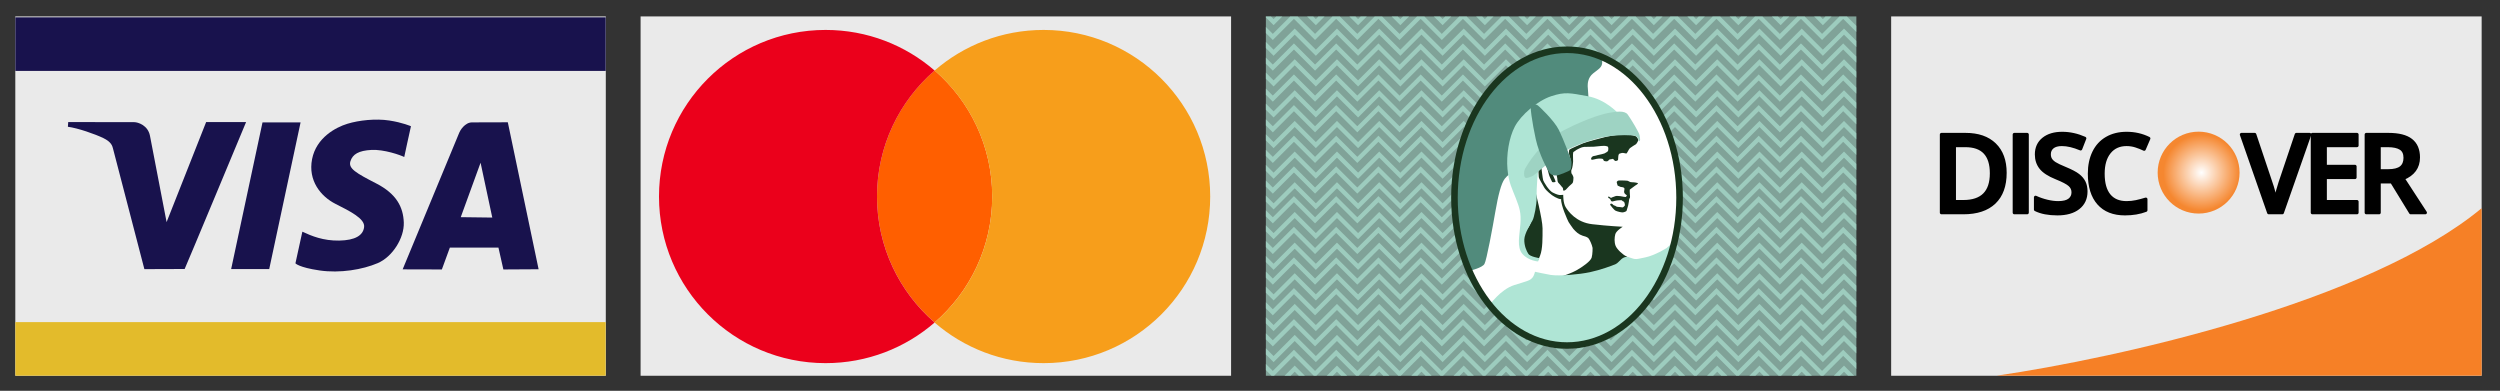 ﻿<?xml version="1.0" encoding="utf-8"?>
<!DOCTYPE svg PUBLIC "-//W3C//DTD SVG 1.1//EN" "http://www.w3.org/Graphics/SVG/1.1/DTD/svg11.dtd">
<svg xmlns="http://www.w3.org/2000/svg" xmlns:xlink="http://www.w3.org/1999/xlink" version="1.1" baseProfile="full" width="1521.33" height="237.833" viewBox="0 0 1521.33 237.83" enable-background="new 0 0 1521.33 237.83" xml:space="preserve">
	<rect x="0" y="0" width="1521.33" height="237.83" fill="#333333" stroke="none"/>
	<rect x="1150.83" y="9.991" fill="#EAEAEA" fill-opacity="1" stroke-width="0.2" stroke-linejoin="round" width="359.333" height="218.667"/>
	<rect x="770.325" y="9.991" fill="#AFE5D5" fill-opacity="0.624" stroke-width="0.2" stroke-linejoin="round" width="359.333" height="218.667"/>
	<path fill="#AFE5D5" fill-opacity="0.624" stroke-width="0.2" stroke-linejoin="round" d="M 774.54,169.508L 770.307,165.274L 770.307,168.989L 772.683,171.365L 774.54,173.222L 776.397,171.365L 787.401,160.362L 798.396,171.357L 800.253,173.214L 802.11,171.357L 813.108,160.359L 824.107,171.357L 825.964,173.214L 827.821,171.357L 838.814,160.364L 849.818,171.368L 851.675,173.225L 853.532,171.368L 864.531,160.369L 875.529,171.368L 877.386,173.225L 879.243,171.368L 890.247,160.365L 901.242,171.36L 903.099,173.217L 904.956,171.36L 915.954,160.361L 926.953,171.36L 928.81,173.217L 930.667,171.36L 941.669,160.358L 952.667,171.356L 954.524,173.213L 956.381,171.356L 967.379,160.358L 978.378,171.357L 980.235,173.214L 982.092,171.357L 993.095,160.353L 1004.09,171.348L 1005.95,173.206L 1007.8,171.348L 1018.8,160.35L 1029.8,171.349L 1031.66,173.206L 1033.52,171.349L 1044.51,160.355L 1055.51,171.359L 1057.37,173.216L 1059.23,171.359L 1070.22,160.361L 1081.22,171.359L 1083.08,173.216L 1084.94,171.359L 1095.94,160.356L 1106.94,171.351L 1108.79,173.208L 1110.65,171.351L 1121.65,160.353L 1129.64,168.344L 1129.64,164.63L 1123.51,158.495L 1121.65,156.638L 1119.79,158.496L 1108.79,169.494L 1095.94,156.638L 1094.08,158.499L 1083.08,169.502L 1072.08,158.503L 1070.22,156.646L 1068.37,158.504L 1057.37,169.502L 1046.37,158.498L 1046.37,158.493L 1044.51,156.636L 1031.66,169.492L 1020.66,158.492L 1018.8,156.636L 1016.95,158.493L 1005.95,169.492L 993.091,156.635L 991.238,158.496L 980.235,169.5L 969.237,158.5L 967.379,156.644L 965.522,158.501L 954.524,169.499L 941.666,156.647L 939.811,158.5L 928.81,169.503L 917.812,158.504L 915.954,156.647L 914.097,158.505L 903.099,169.503L 890.243,156.647L 888.39,158.508L 877.386,169.511L 866.388,158.512L 864.53,156.655L 862.674,158.512L 851.675,169.511L 840.671,158.507L 840.677,158.501L 838.82,156.644L 825.964,169.5L 814.966,158.501L 813.108,156.644L 811.251,158.502L 800.253,169.5L 787.397,156.644L 785.544,158.505L 774.54,169.508 Z M 775.017,179.119L 770.306,174.408L 770.306,178.122L 773.16,180.976L 775.017,182.833L 776.875,180.977L 787.873,169.977L 798.873,180.984L 800.73,182.841L 813.586,169.985L 824.584,180.984L 826.441,182.841L 828.299,180.984L 839.297,169.985L 852.153,182.841L 854.01,180.984L 854.004,180.978L 865.008,169.975L 876.006,180.973L 877.863,182.831L 879.721,180.974L 890.719,169.974L 901.719,180.982L 903.576,182.839L 916.432,169.983L 927.43,180.981L 929.286,182.838L 931.145,180.982L 942.143,169.982L 953.143,180.985L 955,182.842L 967.856,169.986L 978.855,180.985L 980.711,182.842L 982.569,180.985L 993.567,169.986L 1004.57,180.993L 1006.42,182.85L 1019.28,169.994L 1030.28,180.992L 1032.13,182.85L 1033.99,180.993L 1044.99,169.994L 1057.85,182.85L 1059.7,180.993L 1059.7,180.987L 1070.7,169.983L 1081.7,180.982L 1083.56,182.839L 1085.41,180.982L 1096.41,169.983L 1107.41,180.99L 1109.27,182.847L 1122.13,169.991L 1129.64,177.506L 1129.64,173.791L 1123.98,168.134L 1122.13,166.277L 1120.27,168.134L 1109.27,179.13L 1098.27,168.126L 1096.41,166.269L 1094.56,168.126L 1083.56,179.125L 1072.56,168.126L 1070.7,166.269L 1068.84,168.126L 1057.84,179.13L 1046.85,168.137L 1044.99,166.28L 1043.13,168.137L 1032.14,179.135L 1021.14,168.137L 1019.28,166.28L 1017.42,168.137L 1006.43,179.132L 995.424,168.129L 993.567,166.272L 991.71,168.129L 980.712,179.128L 969.713,168.129L 967.856,166.272L 965.999,168.129L 955.001,179.127L 943.999,168.125L 942.143,166.268L 940.286,168.125L 929.287,179.124L 918.289,168.126L 916.432,166.269L 914.575,168.126L 903.579,179.121L 892.576,168.117L 890.719,166.26L 888.862,168.117L 877.863,179.116L 866.865,168.118L 865.008,166.261L 863.151,168.118L 852.147,179.122L 841.154,168.128L 839.297,166.271L 837.44,168.128L 826.441,179.127L 815.443,168.128L 813.586,166.271L 811.729,168.128L 800.733,179.124L 789.73,168.12L 787.873,166.263L 786.016,168.12L 775.017,179.119 Z M 774.54,188.174L 770.306,183.94L 770.306,187.655L 772.683,190.032L 774.54,191.888L 776.397,190.032L 787.401,179.028L 798.396,190.023L 800.253,191.88L 802.11,190.023L 813.108,179.025L 824.107,190.024L 825.964,191.881L 827.821,190.024L 838.814,179.03L 849.818,190.034L 851.675,191.891L 853.532,190.034L 864.53,179.036L 875.529,190.034L 877.386,191.891L 879.243,190.034L 890.246,179.031L 901.242,190.026L 903.099,191.883L 904.956,190.026L 915.954,179.028L 926.953,190.026L 928.81,191.883L 930.667,190.026L 941.668,179.025L 952.666,190.023L 954.523,191.88L 956.38,190.023L 967.379,179.024L 978.377,190.023L 980.234,191.88L 982.091,190.023L 993.095,179.02L 1004.09,190.015L 1005.95,191.872L 1007.8,190.015L 1018.8,179.016L 1029.8,190.015L 1031.66,191.872L 1033.51,190.015L 1044.51,179.021L 1055.51,190.025L 1057.37,191.882L 1059.23,190.025L 1070.22,179.027L 1081.22,190.026L 1083.08,191.883L 1084.94,190.026L 1095.94,179.022L 1106.94,190.017L 1108.79,191.874L 1110.65,190.017L 1121.65,179.019L 1129.64,187.011L 1129.64,183.296L 1123.51,177.161L 1121.65,175.305L 1119.79,177.162L 1108.79,188.16L 1095.94,175.304L 1094.08,177.165L 1083.08,188.169L 1072.08,177.169L 1070.22,175.312L 1068.37,177.17L 1057.37,188.168L 1046.37,177.165L 1046.37,177.159L 1044.51,175.302L 1031.66,188.158L 1020.66,177.159L 1018.8,175.302L 1016.95,177.159L 1005.95,188.158L 993.091,175.302L 991.238,177.162L 980.234,188.166L 969.236,177.166L 967.378,175.31L 965.522,177.167L 954.523,188.166L 941.666,175.313L 939.81,177.166L 928.81,188.169L 917.812,177.17L 915.954,175.313L 914.097,177.171L 903.099,188.169L 890.243,175.313L 888.389,177.174L 877.386,188.177L 866.388,177.178L 864.53,175.321L 862.673,177.179L 851.675,188.177L 840.671,177.173L 840.677,177.168L 838.82,175.311L 825.964,188.167L 814.966,177.167L 813.108,175.311L 811.251,177.168L 800.253,188.166L 787.397,175.31L 785.544,177.171L 774.54,188.174 Z M 775.017,197.785L 770.306,193.074L 770.306,196.788L 773.16,199.642L 775.017,201.499L 776.875,199.642L 787.873,188.643L 798.873,199.65L 800.73,201.507L 813.586,188.651L 824.584,199.65L 826.441,201.507L 828.299,199.65L 839.297,188.651L 852.153,201.507L 854.01,199.65L 854.004,199.644L 865.008,188.64L 876.006,199.639L 877.863,201.496L 879.721,199.64L 890.719,188.64L 901.719,199.647L 903.576,201.504L 916.432,188.648L 927.43,199.647L 929.286,201.504L 931.145,199.647L 942.143,188.648L 953.143,199.651L 955,201.508L 967.856,188.652L 978.855,199.65L 980.711,201.508L 982.569,199.651L 993.567,188.652L 1004.57,199.659L 1006.42,201.516L 1019.28,188.66L 1030.28,199.658L 1032.13,201.516L 1033.99,199.659L 1044.99,188.659L 1057.85,201.516L 1059.7,199.659L 1059.7,199.653L 1070.7,188.649L 1081.7,199.647L 1083.56,201.505L 1085.41,199.648L 1096.41,188.649L 1107.41,199.656L 1109.27,201.513L 1122.13,188.657L 1129.64,196.171L 1129.64,192.457L 1123.98,186.8L 1122.13,184.943L 1120.27,186.8L 1109.27,197.795L 1098.27,186.792L 1096.41,184.935L 1094.56,186.792L 1083.56,197.79L 1072.56,186.792L 1070.7,184.935L 1068.84,186.792L 1057.84,197.796L 1046.85,186.803L 1044.99,184.946L 1043.13,186.803L 1032.14,197.801L 1021.14,186.803L 1019.28,184.946L 1017.42,186.803L 1006.43,197.798L 995.424,186.795L 993.567,184.938L 991.71,186.795L 980.712,197.793L 969.713,186.795L 967.856,184.938L 965.999,186.795L 955.001,197.793L 944,186.791L 942.143,184.934L 940.286,186.791L 929.287,197.79L 918.289,186.791L 916.432,184.934L 914.575,186.791L 903.579,197.787L 892.576,186.783L 890.719,184.926L 888.862,186.783L 877.863,197.782L 866.865,186.784L 865.008,184.927L 863.151,186.784L 852.147,197.787L 841.154,186.794L 839.297,184.937L 837.44,186.794L 826.441,197.793L 815.443,186.794L 813.586,184.937L 811.729,186.794L 800.734,197.789L 789.73,186.786L 787.873,184.929L 786.016,186.786L 775.017,197.785 Z M 774.54,132.22L 770.306,127.986L 770.306,131.701L 772.683,134.077L 774.54,135.934L 776.397,134.077L 787.401,123.074L 798.396,134.069L 800.253,135.926L 802.11,134.069L 813.108,123.07L 824.107,134.069L 825.964,135.926L 827.821,134.069L 838.814,123.076L 849.818,134.08L 851.675,135.937L 853.532,134.08L 864.53,123.081L 875.529,134.08L 877.386,135.937L 879.243,134.08L 890.246,123.076L 901.242,134.072L 903.099,135.929L 904.956,134.072L 915.954,123.073L 926.953,134.072L 928.81,135.929L 930.667,134.072L 941.668,123.07L 952.666,134.068L 954.523,135.925L 956.38,134.068L 967.379,123.07L 978.377,134.068L 980.234,135.925L 982.091,134.068L 993.095,123.065L 1004.09,134.06L 1005.95,135.917L 1007.8,134.06L 1018.8,123.062L 1029.8,134.061L 1031.66,135.917L 1033.51,134.061L 1044.51,123.067L 1055.51,134.071L 1057.37,135.928L 1059.23,134.071L 1070.22,123.073L 1081.22,134.071L 1083.08,135.928L 1084.94,134.071L 1095.94,123.068L 1106.94,134.063L 1108.79,135.92L 1110.65,134.063L 1121.65,123.065L 1129.64,131.056L 1129.64,127.342L 1123.51,121.207L 1121.65,119.35L 1119.79,121.208L 1108.79,132.206L 1095.94,119.35L 1094.08,121.211L 1083.08,132.214L 1072.08,121.215L 1070.22,119.358L 1068.37,121.215L 1057.37,132.214L 1046.37,121.21L 1046.37,121.204L 1044.51,119.347L 1031.66,132.204L 1020.66,121.204L 1018.8,119.347L 1016.95,121.205L 1005.95,132.203L 993.091,119.347L 991.238,121.208L 980.234,132.211L 969.236,121.212L 967.378,119.355L 965.522,121.213L 954.523,132.211L 941.666,119.359L 939.81,121.212L 928.81,132.215L 917.812,121.216L 915.954,119.359L 914.097,121.216L 903.099,132.215L 890.243,119.359L 888.389,121.219L 877.386,132.223L 866.388,121.223L 864.53,119.367L 862.673,121.224L 851.675,132.222L 840.671,121.219L 840.677,121.213L 838.82,119.356L 825.964,132.212L 814.966,121.213L 813.108,119.356L 811.251,121.214L 800.253,132.212L 787.397,119.356L 785.544,121.217L 774.54,132.22 Z M 775.017,141.83L 770.306,137.119L 770.306,140.833L 773.16,143.687L 775.017,145.545L 776.875,143.688L 787.873,132.688L 798.873,143.696L 800.73,145.553L 813.586,132.697L 824.584,143.695L 826.441,145.552L 828.299,143.696L 839.297,132.696L 852.153,145.552L 854.01,143.695L 854.004,143.69L 865.008,132.686L 876.006,143.684L 877.863,145.542L 879.721,143.685L 890.719,132.686L 901.719,143.693L 903.576,145.55L 916.432,132.694L 927.43,143.692L 929.286,145.55L 931.145,143.693L 942.143,132.694L 953.143,143.697L 955,145.554L 967.856,132.697L 978.855,143.696L 980.711,145.553L 982.569,143.697L 993.567,132.697L 1004.57,143.704L 1006.42,145.561L 1019.28,132.705L 1030.28,143.704L 1032.13,145.561L 1033.99,143.704L 1044.99,132.705L 1057.85,145.561L 1059.7,143.704L 1059.7,143.699L 1070.7,132.695L 1081.7,143.693L 1083.56,145.55L 1085.41,143.694L 1096.41,132.694L 1107.41,143.702L 1109.27,145.559L 1122.13,132.703L 1129.64,140.217L 1129.64,136.503L 1123.98,130.846L 1122.13,128.989L 1120.27,130.846L 1109.27,141.841L 1098.27,130.838L 1096.41,128.98L 1094.56,130.838L 1083.56,141.836L 1072.56,130.838L 1070.7,128.981L 1068.84,130.838L 1057.84,141.841L 1046.85,130.848L 1044.99,128.991L 1043.13,130.848L 1032.14,141.847L 1021.14,130.848L 1019.28,128.991L 1017.42,130.848L 1006.43,141.844L 995.424,130.84L 993.567,128.983L 991.71,130.84L 980.712,141.839L 969.713,130.84L 967.856,128.983L 965.999,130.84L 955.001,141.839L 943.999,130.837L 942.143,128.98L 940.286,130.837L 929.287,141.835L 918.289,130.837L 916.432,128.98L 914.575,130.837L 903.579,141.832L 892.576,130.829L 890.719,128.972L 888.862,130.829L 877.863,141.827L 866.865,130.829L 865.008,128.972L 863.151,130.829L 852.147,141.833L 841.154,130.839L 839.297,128.982L 837.44,130.839L 826.441,141.838L 815.443,130.84L 813.586,128.983L 811.729,130.84L 800.733,141.835L 789.73,130.832L 787.873,128.975L 786.016,130.832L 775.017,141.83 Z M 774.54,150.886L 770.306,146.652L 770.306,150.366L 772.683,152.743L 774.54,154.6L 776.397,152.743L 787.401,141.739L 798.396,152.735L 800.253,154.592L 802.11,152.735L 813.108,141.736L 824.107,152.735L 825.964,154.592L 827.821,152.735L 838.814,141.742L 849.818,152.745L 851.675,154.602L 853.532,152.745L 864.53,141.747L 875.529,152.746L 877.386,154.603L 879.243,152.746L 890.246,141.742L 901.242,152.737L 903.099,154.594L 904.956,152.737L 915.954,141.739L 926.953,152.738L 928.81,154.595L 930.667,152.738L 941.668,141.736L 952.666,152.734L 954.523,154.591L 956.38,152.734L 967.379,141.735L 978.377,152.734L 980.234,154.591L 982.091,152.734L 993.095,141.731L 1004.09,152.726L 1005.95,154.583L 1007.8,152.726L 1018.8,141.728L 1029.8,152.726L 1031.66,154.583L 1033.51,152.726L 1044.51,141.733L 1055.51,152.737L 1057.37,154.594L 1059.23,152.737L 1070.22,141.738L 1081.22,152.737L 1083.08,154.594L 1084.94,152.737L 1095.94,141.734L 1106.94,152.729L 1108.79,154.586L 1110.65,152.729L 1121.65,141.73L 1129.64,149.722L 1129.64,146.007L 1123.51,139.873L 1121.65,138.016L 1119.79,139.873L 1108.79,150.872L 1095.94,138.016L 1094.08,139.877L 1083.08,150.88L 1072.08,139.881L 1070.22,138.024L 1068.37,139.881L 1057.37,150.88L 1046.37,139.876L 1046.37,139.87L 1044.51,138.013L 1031.66,150.869L 1020.66,139.87L 1018.8,138.013L 1016.95,139.871L 1005.95,150.869L 993.091,138.013L 991.238,139.874L 980.234,150.877L 969.236,139.878L 967.378,138.021L 965.522,139.879L 954.523,150.877L 941.666,138.025L 939.81,139.878L 928.81,150.881L 917.812,139.881L 915.954,138.025L 914.097,139.882L 903.099,150.881L 890.243,138.024L 888.389,139.885L 877.386,150.889L 866.388,139.889L 864.53,138.033L 862.673,139.89L 851.675,150.888L 840.671,139.885L 840.677,139.879L 838.82,138.022L 825.964,150.878L 814.966,139.879L 813.108,138.022L 811.251,139.879L 800.253,150.878L 787.397,138.022L 785.544,139.882L 774.54,150.886 Z M 775.017,160.496L 770.306,155.785L 770.306,159.499L 773.16,162.353L 775.017,164.21L 776.875,162.354L 787.873,151.354L 798.873,162.361L 800.73,164.219L 813.586,151.362L 824.584,162.361L 826.441,164.218L 828.299,162.361L 839.297,151.362L 852.153,164.218L 854.01,162.361L 854.004,162.356L 865.008,151.352L 876.006,162.35L 877.863,164.208L 879.721,162.351L 890.719,151.352L 901.719,162.359L 903.576,164.216L 916.432,151.36L 927.43,162.358L 929.287,164.215L 931.145,162.359L 942.143,151.36L 953.143,162.362L 955,164.219L 967.856,151.363L 978.855,162.362L 980.711,164.219L 982.569,162.362L 993.567,151.363L 1004.57,162.37L 1006.42,164.227L 1019.28,151.371L 1030.28,162.369L 1032.13,164.227L 1033.99,162.37L 1044.99,151.371L 1057.85,164.227L 1059.7,162.37L 1059.7,162.364L 1070.7,151.36L 1081.7,162.359L 1083.56,164.216L 1085.41,162.36L 1096.41,151.36L 1107.41,162.367L 1109.27,164.224L 1122.13,151.368L 1129.64,158.883L 1129.64,155.169L 1123.98,149.511L 1122.13,147.654L 1120.27,149.511L 1109.27,160.507L 1098.27,149.503L 1096.41,147.646L 1094.56,149.503L 1083.56,160.502L 1072.56,149.504L 1070.7,147.646L 1068.84,149.504L 1057.84,160.507L 1046.85,149.514L 1044.99,147.657L 1043.13,149.514L 1032.14,160.513L 1021.14,149.514L 1019.28,147.657L 1017.42,149.514L 1006.43,160.509L 995.424,149.506L 993.567,147.649L 991.71,149.506L 980.712,160.505L 969.713,149.506L 967.856,147.649L 965.999,149.506L 955.001,160.504L 944,149.502L 942.143,147.645L 940.286,149.502L 929.287,160.501L 918.289,149.503L 916.432,147.646L 914.575,149.503L 903.579,160.498L 892.576,149.495L 890.719,147.638L 888.862,149.495L 877.863,160.493L 866.865,149.495L 865.008,147.638L 863.151,149.495L 852.147,160.499L 841.154,149.505L 839.297,147.648L 837.44,149.505L 826.441,160.504L 815.443,149.506L 813.586,147.648L 811.729,149.506L 800.734,160.501L 789.73,149.497L 787.873,147.64L 786.016,149.497L 775.017,160.496 Z M 774.54,207.048L 770.306,202.814L 770.306,206.529L 772.683,208.906L 774.54,210.762L 776.397,208.906L 787.401,197.902L 798.396,208.897L 800.253,210.754L 802.11,208.897L 813.108,197.899L 824.107,208.898L 825.964,210.755L 827.821,208.898L 838.814,197.904L 849.818,208.908L 851.675,210.765L 853.532,208.908L 864.53,197.91L 875.529,208.908L 877.386,210.765L 879.243,208.908L 890.246,197.905L 901.242,208.9L 903.099,210.757L 904.956,208.9L 915.954,197.902L 926.953,208.9L 928.81,210.757L 930.667,208.9L 941.669,197.899L 952.667,208.897L 954.524,210.754L 956.38,208.897L 967.379,197.898L 978.377,208.897L 980.234,210.754L 982.091,208.897L 993.095,197.893L 1004.09,208.889L 1005.95,210.746L 1007.8,208.889L 1018.8,197.89L 1029.8,208.889L 1031.66,210.746L 1033.51,208.889L 1044.51,197.895L 1055.51,208.899L 1057.37,210.756L 1059.23,208.899L 1070.22,197.901L 1081.22,208.9L 1083.08,210.757L 1084.94,208.9L 1095.94,197.896L 1106.94,208.891L 1108.79,210.748L 1110.65,208.891L 1121.65,197.893L 1129.64,205.885L 1129.64,202.17L 1123.51,196.035L 1121.65,194.179L 1119.79,196.036L 1108.79,207.034L 1095.94,194.178L 1094.08,196.039L 1083.08,207.043L 1072.08,196.043L 1070.22,194.186L 1068.37,196.044L 1057.37,207.042L 1046.37,196.039L 1046.37,196.033L 1044.51,194.176L 1031.66,207.032L 1020.66,196.033L 1018.8,194.176L 1016.95,196.033L 1005.95,207.032L 993.091,194.176L 991.238,196.036L 980.234,207.04L 969.236,196.04L 967.378,194.184L 965.522,196.041L 954.524,207.04L 941.666,194.187L 939.81,196.04L 928.81,207.043L 917.812,196.044L 915.954,194.187L 914.097,196.045L 903.099,207.043L 890.243,194.187L 888.389,196.048L 877.386,207.051L 866.388,196.052L 864.53,194.195L 862.673,196.053L 851.675,207.051L 840.671,196.047L 840.677,196.042L 838.82,194.185L 825.964,207.041L 814.966,196.041L 813.108,194.185L 811.251,196.042L 800.253,207.04L 787.397,194.184L 785.544,196.045L 774.54,207.048 Z M 775.017,216.659L 770.306,211.948L 770.306,215.662L 773.16,218.516L 775.017,220.373L 776.875,218.516L 787.873,207.517L 798.873,218.524L 800.73,220.381L 813.586,207.525L 824.584,218.524L 826.441,220.381L 828.299,218.524L 839.297,207.525L 852.153,220.381L 854.01,218.524L 854.004,218.518L 865.008,207.514L 876.006,218.513L 877.863,220.37L 879.721,218.514L 890.719,207.514L 901.719,218.521L 903.576,220.378L 916.432,207.522L 927.43,218.521L 929.287,220.378L 931.145,218.521L 942.143,207.522L 953.143,218.525L 955,220.382L 967.856,207.526L 978.855,218.524L 980.711,220.382L 982.569,218.525L 993.567,207.526L 1004.57,218.533L 1006.42,220.39L 1019.28,207.534L 1030.28,218.532L 1032.13,220.39L 1033.99,218.533L 1044.99,207.534L 1057.85,220.39L 1059.7,218.533L 1059.7,218.527L 1070.7,207.523L 1081.7,218.521L 1083.56,220.379L 1085.41,218.522L 1096.41,207.523L 1107.41,218.53L 1109.27,220.387L 1122.13,207.531L 1129.64,215.045L 1129.64,211.331L 1123.98,205.674L 1122.13,203.817L 1120.27,205.674L 1109.27,216.669L 1098.27,205.666L 1096.41,203.809L 1094.56,205.666L 1083.56,216.665L 1072.56,205.666L 1070.7,203.809L 1068.84,205.666L 1057.84,216.67L 1046.85,205.677L 1044.99,203.82L 1043.13,205.677L 1032.14,216.675L 1021.14,205.677L 1019.28,203.82L 1017.42,205.677L 1006.43,216.672L 995.424,205.669L 993.567,203.812L 991.71,205.669L 980.712,216.667L 969.713,205.669L 967.856,203.812L 965.999,205.669L 955.001,216.667L 944,205.665L 942.143,203.808L 940.286,205.665L 929.287,216.664L 918.289,205.665L 916.432,203.808L 914.575,205.665L 903.579,216.661L 892.576,205.657L 890.719,203.8L 888.862,205.657L 877.863,216.656L 866.865,205.658L 865.008,203.801L 863.151,205.658L 852.147,216.661L 841.154,205.668L 839.297,203.811L 837.44,205.668L 826.441,216.666L 815.443,205.668L 813.586,203.811L 811.729,205.668L 800.734,216.663L 789.73,205.66L 787.873,203.803L 786.016,205.66L 775.017,216.659 Z M 774.54,225.714L 770.306,221.48L 770.306,225.194L 772.683,227.571L 773.789,228.678L 775.291,228.678L 776.397,227.571L 787.401,216.568L 798.396,227.563L 799.51,228.678L 800.995,228.678L 802.11,227.563L 813.108,216.565L 824.107,227.563L 825.221,228.678L 826.706,228.678L 827.821,227.563L 838.814,216.57L 849.818,227.574L 850.922,228.678L 852.428,228.678L 853.532,227.574L 864.53,216.575L 875.529,227.574L 876.633,228.678L 878.139,228.678L 879.243,227.574L 890.246,216.571L 901.242,227.566L 902.354,228.678L 903.844,228.678L 904.956,227.566L 915.954,216.568L 926.953,227.566L 928.064,228.678L 929.555,228.678L 930.667,227.566L 941.669,216.564L 952.667,227.562L 953.782,228.678L 955.265,228.678L 956.38,227.562L 967.379,216.564L 978.377,227.563L 979.492,228.678L 980.976,228.678L 982.091,227.563L 993.095,216.559L 1004.09,227.554L 1005.21,228.678L 1006.68,228.678L 1007.8,227.554L 1018.8,216.556L 1029.8,227.555L 1030.92,228.678L 1032.39,228.678L 1033.51,227.555L 1044.51,216.561L 1055.51,227.565L 1056.62,228.678L 1058.11,228.678L 1059.23,227.565L 1070.22,216.567L 1081.22,227.565L 1082.34,228.678L 1083.82,228.678L 1084.94,227.565L 1095.94,216.562L 1106.94,227.557L 1108.06,228.678L 1109.53,228.678L 1110.65,227.557L 1121.65,216.559L 1129.64,224.55L 1129.64,220.836L 1123.51,214.701L 1121.65,212.845L 1119.79,214.702L 1108.79,225.7L 1095.94,212.844L 1094.08,214.705L 1083.08,225.708L 1072.08,214.709L 1070.22,212.852L 1068.37,214.71L 1057.37,225.708L 1046.37,214.704L 1046.37,214.699L 1044.51,212.842L 1031.66,225.698L 1020.66,214.698L 1018.8,212.842L 1016.95,214.699L 1005.95,225.698L 993.091,212.841L 991.238,214.702L 980.234,225.706L 969.236,214.706L 967.378,212.85L 965.522,214.707L 954.524,225.705L 941.666,212.853L 939.81,214.706L 928.81,225.709L 917.812,214.71L 915.954,212.853L 914.097,214.711L 903.099,225.709L 890.243,212.853L 888.389,214.714L 877.386,225.717L 866.388,214.718L 864.53,212.861L 862.673,214.718L 851.675,225.717L 840.671,214.713L 840.677,214.707L 838.82,212.85L 825.964,225.706L 814.966,214.707L 813.108,212.85L 811.251,214.708L 800.253,225.706L 787.397,212.85L 785.544,214.711L 774.54,225.714 Z M 786.016,224.326L 781.664,228.678L 785.379,228.678L 787.873,226.183L 790.366,228.678L 794.082,228.678L 789.73,224.326L 787.873,222.469L 786.016,224.326 Z M 811.729,224.334L 807.385,228.678L 811.099,228.678L 813.586,226.191L 816.073,228.678L 819.786,228.678L 815.443,224.334L 813.586,222.477L 811.729,224.334 Z M 837.44,224.334L 833.096,228.678L 836.81,228.678L 839.297,226.191L 841.784,228.678L 845.498,228.678L 841.154,224.334L 839.297,222.477L 837.44,224.334 Z M 863.151,224.323L 858.797,228.678L 862.511,228.678L 865.008,226.18L 867.505,228.678L 871.22,228.678L 866.865,224.323L 865.008,222.466L 863.151,224.323 Z M 888.862,224.323L 884.507,228.678L 888.222,228.678L 890.719,226.18L 893.215,228.678L 896.931,228.678L 892.576,224.323L 890.719,222.466L 888.862,224.323 Z M 914.575,224.331L 910.228,228.678L 913.942,228.678L 916.432,226.188L 918.921,228.678L 922.635,228.678L 918.289,224.331L 916.432,222.474L 914.575,224.331 Z M 940.286,224.331L 935.939,228.678L 939.653,228.678L 942.143,226.188L 944.632,228.678L 948.346,228.678L 944,224.331L 942.143,222.474L 940.286,224.331 Z M 965.999,224.335L 961.656,228.678L 965.37,228.678L 967.856,226.192L 970.342,228.678L 974.056,228.678L 969.713,224.335L 967.856,222.478L 965.999,224.335 Z M 991.71,224.334L 987.367,228.678L 991.081,228.678L 993.567,226.191L 996.052,228.678L 999.767,228.678L 995.424,224.334L 993.567,222.478L 991.71,224.334 Z M 1017.42,224.343L 1013.09,228.678L 1016.8,228.678L 1019.28,226.2L 1021.76,228.678L 1025.47,228.678L 1021.14,224.343L 1019.28,222.486L 1017.42,224.343 Z M 1043.13,224.342L 1038.8,228.678L 1042.51,228.678L 1044.99,226.199L 1047.47,228.678L 1051.18,228.678L 1046.85,224.342L 1044.99,222.485L 1043.13,224.342 Z M 1068.84,224.332L 1064.5,228.678L 1068.21,228.678L 1070.7,226.189L 1073.19,228.678L 1076.9,228.678L 1072.56,224.332L 1070.7,222.475L 1068.84,224.332 Z M 1094.56,224.332L 1090.21,228.678L 1093.92,228.678L 1096.41,226.189L 1098.9,228.678L 1102.62,228.678L 1098.27,224.332L 1096.41,222.475L 1094.56,224.332 Z M 1120.27,224.34L 1115.93,228.678L 1119.64,228.678L 1122.13,226.197L 1124.61,228.678L 1128.32,228.678L 1123.98,224.34L 1122.13,222.483L 1120.27,224.34 Z M 774.54,20.621L 770.306,16.387L 770.306,20.101L 772.683,22.478L 774.54,24.335L 776.397,22.478L 787.401,11.475L 798.396,22.47L 800.253,24.327L 802.11,22.47L 813.108,11.471L 824.107,22.47L 825.964,24.327L 827.821,22.47L 838.814,11.476L 849.818,22.48L 851.675,24.337L 853.532,22.48L 864.53,11.482L 875.529,22.481L 877.386,24.338L 879.243,22.481L 890.246,11.477L 901.242,22.473L 903.099,24.329L 904.956,22.473L 915.954,11.474L 926.953,22.473L 928.81,24.33L 930.667,22.473L 941.669,11.471L 952.667,22.469L 954.524,24.326L 956.38,22.469L 967.379,11.471L 978.378,22.469L 980.234,24.326L 982.091,22.469L 993.095,11.466L 1004.09,22.461L 1005.95,24.318L 1007.8,22.461L 1018.8,11.463L 1029.8,22.461L 1031.66,24.318L 1033.51,22.461L 1044.51,11.468L 1055.51,22.472L 1057.37,24.329L 1059.23,22.472L 1070.22,11.473L 1081.22,22.472L 1083.08,24.329L 1084.94,22.472L 1095.94,11.469L 1106.94,22.464L 1108.79,24.321L 1110.65,22.464L 1121.65,11.466L 1129.64,19.457L 1129.64,15.742L 1123.91,10.011L 1119.39,10.011L 1108.79,20.607L 1098.2,10.011L 1093.68,10.011L 1083.08,20.615L 1072.48,10.011L 1067.97,10.011L 1057.37,20.615L 1046.77,10.011L 1042.25,10.011L 1031.66,20.605L 1021.07,10.011L 1016.54,10.011L 1005.95,20.604L 995.354,10.011L 990.836,10.011L 980.234,20.612L 969.634,10.011L 965.124,10.011L 954.524,20.612L 943.918,10.011L 939.412,10.011L 928.81,20.616L 918.206,10.011L 913.703,10.011L 903.099,20.616L 892.494,10.011L 887.999,10.011L 877.386,20.624L 866.775,10.011L 862.287,10.011L 851.675,20.623L 841.063,10.011L 836.566,10.011L 825.964,20.613L 815.363,10.011L 810.855,10.011L 800.253,20.613L 789.651,10.011L 785.15,10.011L 774.54,20.621 Z M 775.017,30.231L 770.306,25.52L 770.306,29.234L 773.16,32.088L 775.017,33.946L 776.875,32.089L 787.873,21.09L 798.873,32.097L 800.73,33.954L 813.586,21.098L 824.584,32.096L 826.441,33.953L 828.299,32.097L 839.297,21.097L 852.153,33.953L 854.01,32.096L 854.004,32.091L 865.008,21.087L 876.006,32.085L 877.863,33.943L 879.721,32.086L 890.719,21.087L 901.719,32.094L 903.576,33.951L 916.432,21.095L 927.43,32.093L 929.286,33.951L 931.145,32.094L 942.143,21.095L 953.143,32.097L 955,33.954L 967.856,21.098L 978.855,32.097L 980.711,33.954L 982.569,32.097L 993.567,21.098L 1004.57,32.105L 1006.42,33.962L 1019.28,21.106L 1030.28,32.105L 1032.13,33.962L 1033.99,32.105L 1044.99,21.106L 1057.85,33.962L 1059.7,32.105L 1059.7,32.099L 1070.7,21.096L 1081.7,32.094L 1083.56,33.952L 1085.41,32.095L 1096.41,21.095L 1107.41,32.103L 1109.27,33.96L 1122.13,21.104L 1129.64,28.618L 1129.64,24.904L 1123.98,19.247L 1122.13,17.39L 1120.27,19.247L 1109.27,30.242L 1098.27,19.238L 1096.41,17.381L 1094.56,19.238L 1083.56,30.237L 1072.56,19.239L 1070.7,17.382L 1068.84,19.239L 1057.84,30.242L 1046.85,19.249L 1044.99,17.392L 1043.13,19.249L 1032.14,30.248L 1021.14,19.249L 1019.28,17.392L 1017.42,19.249L 1006.43,30.245L 995.424,19.241L 993.567,17.384L 991.71,19.241L 980.712,30.24L 969.713,19.241L 967.856,17.384L 965.999,19.241L 955.001,30.24L 943.999,19.238L 942.143,17.381L 940.286,19.238L 929.287,30.236L 918.289,19.238L 916.432,17.381L 914.575,19.238L 903.579,30.233L 892.576,19.23L 890.719,17.373L 888.862,19.23L 877.863,30.229L 866.865,19.23L 865.008,17.373L 863.151,19.23L 852.147,30.234L 841.154,19.24L 839.297,17.383L 837.44,19.24L 826.441,30.239L 815.443,19.241L 813.586,17.384L 811.729,19.241L 800.733,30.236L 789.73,19.232L 787.873,17.375L 786.016,19.232L 775.017,30.231 Z M 774.54,39.287L 770.306,35.053L 770.306,38.767L 772.683,41.144L 774.54,43.001L 776.397,41.144L 787.401,30.14L 798.396,41.136L 800.253,42.992L 802.11,41.136L 813.108,30.137L 824.107,41.136L 825.964,42.993L 827.821,41.136L 838.814,30.142L 849.818,41.146L 851.675,43.003L 853.532,41.146L 864.53,30.148L 875.529,41.147L 877.386,43.004L 879.243,41.147L 890.246,30.143L 901.242,41.138L 903.099,42.995L 904.956,41.138L 915.954,30.14L 926.953,41.139L 928.81,42.996L 930.667,41.139L 941.668,30.137L 952.666,41.135L 954.523,42.992L 956.38,41.135L 967.379,30.137L 978.377,41.135L 980.234,42.992L 982.091,41.135L 993.095,30.132L 1004.09,41.127L 1005.95,42.984L 1007.8,41.127L 1018.8,30.129L 1029.8,41.127L 1031.66,42.984L 1033.51,41.127L 1044.51,30.134L 1055.51,41.138L 1057.37,42.995L 1059.23,41.138L 1070.22,30.139L 1081.22,41.138L 1083.08,42.995L 1084.94,41.138L 1095.94,30.134L 1106.94,41.13L 1108.79,42.987L 1110.65,41.13L 1121.65,30.131L 1129.64,38.123L 1129.64,34.408L 1123.51,28.274L 1121.65,26.417L 1119.79,28.274L 1108.79,39.273L 1095.94,26.417L 1094.08,28.277L 1083.08,39.281L 1072.08,28.282L 1070.22,26.425L 1068.37,28.282L 1057.37,39.281L 1046.37,28.277L 1046.37,28.271L 1044.51,26.414L 1031.66,39.27L 1020.66,28.271L 1018.8,26.414L 1016.95,28.272L 1005.95,39.27L 993.091,26.414L 991.238,28.275L 980.234,39.278L 969.236,28.279L 967.378,26.422L 965.522,28.28L 954.523,39.278L 941.666,26.426L 939.81,28.279L 928.81,39.282L 917.812,28.282L 915.954,26.426L 914.097,28.283L 903.099,39.281L 890.243,26.425L 888.389,28.286L 877.386,39.289L 866.388,28.29L 864.53,26.434L 862.673,28.291L 851.675,39.289L 840.671,28.285L 840.677,28.28L 838.82,26.423L 825.964,39.279L 814.966,28.28L 813.108,26.423L 811.251,28.28L 800.253,39.279L 787.397,26.422L 785.544,28.283L 774.54,39.287 Z M 775.017,48.897L 770.306,44.186L 770.306,47.9L 773.16,50.754L 775.017,52.611L 776.875,50.755L 787.873,39.755L 798.873,50.763L 800.73,52.62L 813.586,39.763L 824.584,50.762L 826.441,52.619L 828.299,50.763L 839.297,39.763L 852.153,52.619L 854.01,50.762L 854.004,50.757L 865.008,39.753L 876.006,50.751L 877.863,52.608L 879.721,50.752L 890.719,39.752L 901.719,50.76L 903.576,52.617L 916.432,39.761L 927.43,50.759L 929.287,52.617L 931.145,50.76L 942.143,39.76L 953.143,50.763L 955,52.62L 967.856,39.764L 978.855,50.763L 980.711,52.62L 982.569,50.763L 993.567,39.764L 1004.57,50.771L 1006.42,52.628L 1019.28,39.772L 1030.28,50.77L 1032.13,52.628L 1033.99,50.771L 1044.99,39.772L 1057.85,52.628L 1059.7,50.771L 1059.7,50.765L 1070.7,39.761L 1081.7,50.76L 1083.56,52.617L 1085.41,50.76L 1096.41,39.761L 1107.41,50.768L 1109.27,52.625L 1122.13,39.769L 1129.64,47.283L 1129.64,43.57L 1123.98,37.912L 1122.13,36.055L 1120.27,37.912L 1109.27,48.907L 1098.27,37.904L 1096.41,36.047L 1094.56,37.904L 1083.56,48.903L 1072.56,37.904L 1070.7,36.047L 1068.84,37.904L 1057.84,48.908L 1046.85,37.915L 1044.99,36.058L 1043.13,37.915L 1032.14,48.913L 1021.14,37.915L 1019.28,36.058L 1017.42,37.915L 1006.43,48.91L 995.424,37.907L 993.567,36.05L 991.71,37.907L 980.712,48.906L 969.713,37.907L 967.856,36.05L 965.999,37.907L 955.001,48.905L 944,37.904L 942.143,36.047L 940.286,37.904L 929.287,48.902L 918.289,37.904L 916.432,36.047L 914.575,37.904L 903.579,48.899L 892.576,37.895L 890.719,36.039L 888.862,37.895L 877.863,48.894L 866.865,37.896L 865.008,36.039L 863.151,37.896L 852.147,48.9L 841.154,37.906L 839.297,36.049L 837.44,37.906L 826.441,48.905L 815.443,37.906L 813.586,36.05L 811.729,37.906L 800.734,48.902L 789.73,37.898L 787.873,36.041L 786.016,37.898L 775.017,48.897 Z M 775.017,11.608L 773.42,10.011L 770.306,10.011L 770.306,10.611L 773.16,13.465L 775.017,15.323L 776.875,13.466L 780.33,10.011L 776.615,10.011L 775.017,11.608 Z M 800.734,11.613L 799.132,10.011L 795.412,10.011L 798.873,13.474L 800.73,15.331L 806.049,10.011L 802.335,10.011L 800.734,11.613 Z M 826.441,11.616L 824.836,10.011L 821.122,10.011L 824.584,13.473L 826.441,15.331L 828.299,13.474L 831.761,10.011L 828.046,10.011L 826.441,11.616 Z M 852.147,11.611L 850.547,10.011L 846.833,10.011L 852.153,15.331L 854.01,13.474L 854.004,13.468L 857.461,10.011L 853.747,10.011L 852.147,11.611 Z M 877.863,11.605L 876.269,10.011L 872.555,10.011L 876.006,13.463L 877.863,15.32L 879.721,13.463L 883.173,10.011L 879.458,10.011L 877.863,11.605 Z M 903.579,11.61L 901.98,10.011L 898.261,10.011L 901.719,13.471L 903.576,15.328L 908.893,10.011L 905.179,10.011L 903.579,11.61 Z M 929.287,11.613L 927.685,10.011L 923.971,10.011L 927.43,13.47L 929.287,15.328L 931.145,13.471L 934.604,10.011L 930.889,10.011L 929.287,11.613 Z M 955.001,11.617L 953.396,10.011L 949.68,10.011L 953.143,13.475L 955,15.332L 960.321,10.011L 956.607,10.011L 955.001,11.617 Z M 980.712,11.617L 979.106,10.011L 975.392,10.011L 978.855,13.474L 980.711,15.331L 982.569,13.475L 986.032,10.011L 982.317,10.011L 980.712,11.617 Z M 1006.43,11.622L 1004.82,10.011L 1001.1,10.011L 1004.57,13.482L 1006.42,15.339L 1011.75,10.011L 1008.04,10.011L 1006.43,11.622 Z M 1032.14,11.625L 1030.52,10.011L 1026.81,10.011L 1030.28,13.482L 1032.13,15.339L 1033.99,13.482L 1037.46,10.011L 1033.75,10.011L 1032.14,11.625 Z M 1057.84,11.62L 1056.23,10.011L 1052.52,10.011L 1057.85,15.339L 1059.7,13.482L 1059.7,13.476L 1063.16,10.011L 1059.45,10.011L 1057.84,11.62 Z M 1083.56,11.614L 1081.95,10.011L 1078.24,10.011L 1081.7,13.471L 1083.56,15.329L 1085.41,13.472L 1088.88,10.011L 1085.16,10.011L 1083.56,11.614 Z M 1109.27,11.619L 1107.67,10.011L 1103.95,10.011L 1107.41,13.48L 1109.27,15.337L 1114.6,10.011L 1110.88,10.011L 1109.27,11.619 Z M 774.54,95.449L 770.306,91.215L 770.306,94.93L 772.683,97.306L 774.54,99.163L 776.397,97.306L 787.401,86.303L 798.396,97.298L 800.253,99.155L 802.11,97.298L 813.108,86.3L 824.107,97.299L 825.964,99.156L 827.821,97.299L 838.814,86.305L 849.818,97.309L 851.675,99.166L 853.532,97.309L 864.53,86.311L 875.529,97.309L 877.386,99.166L 879.243,97.309L 890.246,86.306L 901.242,97.301L 903.099,99.158L 904.956,97.301L 915.954,86.303L 926.953,97.301L 928.81,99.158L 930.667,97.301L 941.669,86.299L 952.667,97.297L 954.524,99.154L 956.38,97.297L 967.379,86.299L 978.378,97.298L 980.234,99.155L 982.091,97.298L 993.095,86.294L 1004.09,97.29L 1005.95,99.147L 1007.8,97.29L 1018.8,86.291L 1029.8,97.29L 1031.66,99.147L 1033.51,97.29L 1044.51,86.296L 1055.51,97.3L 1057.37,99.157L 1059.23,97.3L 1070.22,86.302L 1081.22,97.3L 1083.08,99.157L 1084.94,97.3L 1095.94,86.297L 1106.94,97.292L 1108.79,99.149L 1110.65,97.292L 1121.65,86.294L 1129.64,94.286L 1129.64,90.571L 1123.51,84.436L 1121.65,82.58L 1119.79,84.437L 1108.79,95.435L 1095.94,82.579L 1094.08,84.44L 1083.08,95.444L 1072.08,84.444L 1070.22,82.587L 1068.37,84.445L 1057.37,95.443L 1046.37,84.439L 1046.37,84.434L 1044.51,82.577L 1031.66,95.433L 1020.66,84.434L 1018.8,82.577L 1016.95,84.434L 1005.95,95.433L 993.091,82.576L 991.238,84.437L 980.234,95.441L 969.236,84.441L 967.378,82.585L 965.522,84.442L 954.524,95.44L 941.666,82.588L 939.81,84.441L 928.81,95.444L 917.812,84.445L 915.954,82.588L 914.097,84.446L 903.099,95.444L 890.243,82.588L 888.389,84.449L 877.386,95.452L 866.388,84.453L 864.53,82.596L 862.673,84.453L 851.675,95.452L 840.671,84.448L 840.677,84.442L 838.82,82.585L 825.964,95.442L 814.966,84.442L 813.108,82.585L 811.251,84.443L 800.253,95.441L 787.397,82.585L 785.544,84.446L 774.54,95.449 Z M 775.017,105.06L 770.306,100.348L 770.306,104.062L 773.16,106.916L 775.017,108.774L 776.875,106.917L 787.873,95.918L 798.873,106.925L 800.73,108.782L 813.586,95.926L 824.584,106.924L 826.441,108.782L 828.299,106.925L 839.297,95.926L 852.153,108.782L 854.01,106.925L 854.004,106.919L 865.008,95.915L 876.006,106.914L 877.863,108.771L 879.721,106.915L 890.719,95.915L 901.719,106.922L 903.576,108.779L 916.432,95.923L 927.43,106.922L 929.287,108.779L 931.145,106.922L 942.143,95.923L 953.143,106.926L 955,108.783L 967.856,95.927L 978.855,106.925L 980.711,108.783L 982.569,106.926L 993.567,95.927L 1004.57,106.934L 1006.42,108.791L 1019.28,95.935L 1030.28,106.933L 1032.13,108.791L 1033.99,106.934L 1044.99,95.934L 1057.85,108.791L 1059.7,106.934L 1059.7,106.928L 1070.7,95.924L 1081.7,106.923L 1083.56,108.78L 1085.41,106.923L 1096.41,95.924L 1107.41,106.931L 1109.27,108.788L 1122.13,95.932L 1129.64,103.446L 1129.64,99.732L 1123.98,94.075L 1122.13,92.218L 1120.27,94.075L 1109.27,105.07L 1098.27,94.067L 1096.41,92.21L 1094.56,94.067L 1083.56,105.065L 1072.56,94.067L 1070.7,92.21L 1068.84,94.067L 1057.84,105.071L 1046.85,94.078L 1044.99,92.221L 1043.13,94.078L 1032.14,105.076L 1021.14,94.078L 1019.28,92.221L 1017.42,94.078L 1006.43,105.073L 995.424,94.07L 993.567,92.213L 991.71,94.07L 980.712,105.068L 969.713,94.07L 967.856,92.213L 965.999,94.07L 955.001,105.068L 944,94.066L 942.143,92.209L 940.286,94.066L 929.287,105.065L 918.289,94.066L 916.432,92.209L 914.575,94.066L 903.579,105.062L 892.576,94.058L 890.719,92.201L 888.862,94.058L 877.863,105.057L 866.865,94.058L 865.008,92.201L 863.151,94.058L 852.147,105.062L 841.154,94.069L 839.297,92.212L 837.44,94.069L 826.441,105.067L 815.443,94.069L 813.586,92.212L 811.729,94.069L 800.734,105.064L 789.73,94.061L 787.873,92.204L 786.016,94.061L 775.017,105.06 Z M 774.54,114.115L 770.306,109.881L 770.306,113.596L 772.683,115.972L 774.54,117.829L 776.397,115.972L 787.401,104.969L 798.396,115.964L 800.253,117.821L 802.11,115.964L 813.108,104.966L 824.107,115.964L 825.964,117.821L 827.821,115.964L 838.814,104.971L 849.818,115.975L 851.675,117.832L 853.532,115.975L 864.53,104.976L 875.529,115.975L 877.386,117.832L 879.243,115.975L 890.246,104.972L 901.242,115.967L 903.099,117.824L 904.956,115.967L 915.954,104.968L 926.953,115.967L 928.81,117.824L 930.667,115.967L 941.669,104.965L 952.667,115.963L 954.524,117.82L 956.38,115.963L 967.379,104.965L 978.377,115.964L 980.234,117.82L 982.091,115.964L 993.095,104.96L 1004.09,115.955L 1005.95,117.812L 1007.8,115.955L 1018.8,104.957L 1029.8,115.956L 1031.66,117.813L 1033.51,115.956L 1044.51,104.962L 1055.51,115.966L 1057.37,117.823L 1059.23,115.966L 1070.22,104.968L 1081.22,115.966L 1083.08,117.823L 1084.94,115.966L 1095.94,104.963L 1106.94,115.958L 1108.79,117.815L 1110.65,115.958L 1121.65,104.96L 1129.64,112.951L 1129.64,109.237L 1123.51,103.102L 1121.65,101.245L 1119.79,103.103L 1108.79,114.101L 1095.94,101.245L 1094.08,103.106L 1083.08,114.109L 1072.08,103.11L 1070.22,101.253L 1068.37,103.111L 1057.37,114.109L 1046.37,103.105L 1046.37,103.1L 1044.51,101.243L 1031.66,114.099L 1020.66,103.099L 1018.8,101.243L 1016.95,103.1L 1005.95,114.098L 993.091,101.242L 991.238,103.103L 980.234,114.107L 969.236,103.107L 967.378,101.25L 965.522,103.108L 954.524,114.106L 941.666,101.254L 939.81,103.107L 928.81,114.11L 917.812,103.111L 915.954,101.254L 914.097,103.111L 903.099,114.11L 890.243,101.254L 888.389,103.115L 877.386,114.118L 866.388,103.119L 864.53,101.262L 862.673,103.119L 851.675,114.118L 840.671,103.114L 840.677,103.108L 838.82,101.251L 825.964,114.107L 814.966,103.108L 813.108,101.251L 811.251,103.109L 800.253,114.107L 787.397,101.251L 785.544,103.112L 774.54,114.115 Z M 775.018,123.725L 770.306,119.014L 770.306,122.728L 773.161,125.582L 775.017,127.44L 776.875,125.583L 787.873,114.584L 798.873,125.591L 800.73,127.448L 813.586,114.592L 824.584,125.59L 826.441,127.448L 828.299,125.591L 839.297,114.591L 852.153,127.448L 854.01,125.591L 854.004,125.585L 865.008,114.581L 876.006,125.58L 877.863,127.437L 879.721,125.58L 890.719,114.581L 901.719,125.588L 903.576,127.445L 916.432,114.589L 927.43,125.587L 929.287,127.445L 931.145,125.588L 942.143,114.589L 953.143,125.592L 955,127.449L 967.856,114.593L 978.855,125.591L 980.711,127.448L 982.569,125.592L 993.567,114.592L 1004.57,125.6L 1006.42,127.457L 1019.28,114.6L 1030.28,125.599L 1032.13,127.456L 1033.99,125.6L 1044.99,114.6L 1057.85,127.456L 1059.7,125.599L 1059.7,125.594L 1070.7,114.59L 1081.7,125.588L 1083.56,127.446L 1085.41,125.589L 1096.41,114.589L 1107.41,125.597L 1109.27,127.454L 1122.13,114.598L 1129.64,122.112L 1129.64,118.398L 1123.98,112.741L 1122.13,110.884L 1120.27,112.741L 1109.27,123.736L 1098.27,112.733L 1096.41,110.876L 1094.56,112.733L 1083.56,123.731L 1072.56,112.733L 1070.7,110.876L 1068.84,112.733L 1057.84,123.737L 1046.85,112.743L 1044.99,110.886L 1043.13,112.743L 1032.14,123.742L 1021.14,112.743L 1019.28,110.887L 1017.42,112.743L 1006.43,123.739L 995.424,112.735L 993.567,110.878L 991.71,112.735L 980.712,123.734L 969.713,112.736L 967.856,110.879L 965.999,112.736L 955.001,123.734L 944,112.732L 942.143,110.875L 940.286,112.732L 929.287,123.73L 918.289,112.732L 916.432,110.875L 914.575,112.732L 903.579,123.727L 892.576,112.724L 890.719,110.867L 888.862,112.724L 877.863,123.723L 866.865,112.724L 865.008,110.867L 863.151,112.724L 852.147,123.728L 841.154,112.735L 839.297,110.878L 837.44,112.735L 826.441,123.733L 815.443,112.735L 813.586,110.878L 811.729,112.735L 800.734,123.73L 789.73,112.727L 787.873,110.87L 786.016,112.727L 775.018,123.725 Z M 774.54,58.161L 770.306,53.927L 770.306,57.641L 772.683,60.018L 774.54,61.875L 776.397,60.018L 787.401,49.014L 798.396,60.01L 800.253,61.867L 802.11,60.01L 813.108,49.011L 824.107,60.01L 825.964,61.867L 827.821,60.01L 838.814,49.016L 849.818,60.02L 851.675,61.877L 853.532,60.02L 864.53,49.022L 875.529,60.02L 877.386,61.878L 879.243,60.02L 890.246,49.017L 901.242,60.012L 903.099,61.869L 904.956,60.012L 915.954,49.014L 926.953,60.013L 928.81,61.87L 930.667,60.013L 941.669,49.011L 952.667,60.009L 954.524,61.866L 956.38,60.009L 967.379,49.01L 978.377,60.009L 980.234,61.866L 982.091,60.009L 993.095,49.006L 1004.09,60.001L 1005.95,61.858L 1007.8,60.001L 1018.8,49.003L 1029.8,60.001L 1031.66,61.858L 1033.51,60.001L 1044.51,49.008L 1055.51,60.011L 1057.37,61.868L 1059.23,60.011L 1070.22,49.013L 1081.22,60.012L 1083.08,61.869L 1084.94,60.012L 1095.94,49.008L 1106.94,60.004L 1108.79,61.861L 1110.65,60.004L 1121.65,49.005L 1129.64,56.997L 1129.64,53.282L 1123.51,47.148L 1121.65,45.291L 1119.79,47.148L 1108.79,58.147L 1095.94,45.291L 1094.08,47.151L 1083.08,58.155L 1072.08,47.156L 1070.22,45.299L 1068.37,47.156L 1057.37,58.155L 1046.37,47.151L 1046.37,47.145L 1044.51,45.288L 1031.66,58.144L 1020.66,47.145L 1018.8,45.288L 1016.95,47.146L 1005.95,58.144L 993.091,45.288L 991.238,47.149L 980.234,58.152L 969.236,47.153L 967.378,45.296L 965.522,47.154L 954.524,58.152L 941.666,45.3L 939.81,47.153L 928.81,58.156L 917.812,47.156L 915.954,45.3L 914.097,47.157L 903.099,58.155L 890.243,45.299L 888.389,47.16L 877.386,58.164L 866.388,47.164L 864.53,45.307L 862.673,47.165L 851.675,58.163L 840.671,47.16L 840.677,47.154L 838.82,45.297L 825.964,58.153L 814.966,47.154L 813.108,45.297L 811.251,47.154L 800.253,58.153L 787.397,45.297L 785.544,47.157L 774.54,58.161 Z M 775.017,67.771L 770.306,63.06L 770.306,66.774L 773.16,69.628L 775.017,71.485L 776.875,69.629L 787.873,58.629L 798.873,69.636L 800.73,71.493L 813.586,58.637L 824.584,69.636L 826.441,71.493L 828.299,69.636L 839.297,58.637L 852.153,71.493L 854.01,69.636L 854.004,69.63L 865.008,58.627L 876.006,69.625L 877.863,71.483L 879.721,69.626L 890.719,58.626L 901.719,69.634L 903.576,71.491L 916.432,58.635L 927.43,69.633L 929.287,71.49L 931.145,69.634L 942.143,58.634L 953.143,69.637L 955,71.494L 967.856,58.638L 978.855,69.636L 980.711,71.494L 982.569,69.637L 993.567,58.638L 1004.57,69.645L 1006.42,71.502L 1019.28,58.646L 1030.28,69.644L 1032.13,71.502L 1033.99,69.645L 1044.99,58.646L 1057.85,71.502L 1059.7,69.645L 1059.7,69.639L 1070.7,58.635L 1081.7,69.634L 1083.56,71.491L 1085.41,69.634L 1096.41,58.635L 1107.41,69.642L 1109.27,71.499L 1122.13,58.643L 1129.64,66.157L 1129.64,62.444L 1123.98,56.786L 1122.13,54.929L 1120.27,56.786L 1109.27,67.782L 1098.27,56.778L 1096.41,54.921L 1094.56,56.778L 1083.56,67.777L 1072.56,56.779L 1070.7,54.922L 1068.84,56.779L 1057.84,67.782L 1046.85,56.789L 1044.99,54.932L 1043.13,56.789L 1032.14,67.787L 1021.14,56.789L 1019.28,54.932L 1017.42,56.789L 1006.43,67.784L 995.424,56.781L 993.567,54.924L 991.71,56.781L 980.712,67.78L 969.713,56.781L 967.856,54.924L 965.999,56.781L 955.001,67.779L 944,56.777L 942.143,54.92L 940.286,56.777L 929.287,67.776L 918.289,56.778L 916.432,54.921L 914.575,56.778L 903.579,67.773L 892.576,56.77L 890.719,54.912L 888.862,56.77L 877.863,67.768L 866.865,56.77L 865.008,54.913L 863.151,56.77L 852.147,67.774L 841.154,56.78L 839.297,54.923L 837.44,56.78L 826.441,67.779L 815.443,56.78L 813.586,54.923L 811.729,56.78L 800.734,67.776L 789.73,56.772L 787.873,54.915L 786.016,56.772L 775.017,67.771 Z M 774.54,76.826L 770.306,72.592L 770.306,76.307L 772.683,78.684L 774.54,80.54L 776.397,78.684L 787.401,67.68L 798.396,78.675L 800.253,80.532L 802.11,78.675L 813.108,67.677L 824.107,78.676L 825.964,80.532L 827.821,78.676L 838.814,67.682L 849.818,78.686L 851.675,80.543L 853.532,78.686L 864.53,67.688L 875.529,78.686L 877.386,80.543L 879.243,78.686L 890.247,67.683L 901.242,78.678L 903.099,80.535L 904.956,78.678L 915.954,67.68L 926.953,78.678L 928.81,80.535L 930.667,78.678L 941.669,67.677L 952.667,78.675L 954.524,80.532L 956.38,78.675L 967.379,67.676L 978.377,78.675L 980.234,80.532L 982.091,78.675L 993.095,67.671L 1004.09,78.667L 1005.95,80.524L 1007.8,78.667L 1018.8,67.668L 1029.8,78.667L 1031.66,80.524L 1033.51,78.667L 1044.51,67.674L 1055.51,78.677L 1057.37,80.534L 1059.23,78.677L 1070.22,67.679L 1081.22,78.678L 1083.08,80.535L 1084.94,78.678L 1095.94,67.674L 1106.94,78.669L 1108.79,80.526L 1110.65,78.669L 1121.65,67.671L 1129.64,75.663L 1129.64,71.948L 1123.51,65.814L 1121.65,63.957L 1119.79,65.814L 1108.79,76.812L 1095.94,63.956L 1094.08,65.817L 1083.08,76.821L 1072.08,65.821L 1070.22,63.965L 1068.37,65.822L 1057.37,76.82L 1046.37,65.817L 1046.37,65.811L 1044.51,63.954L 1031.66,76.81L 1020.66,65.811L 1018.8,63.954L 1016.95,65.811L 1005.95,76.81L 993.091,63.954L 991.238,65.814L 980.234,76.818L 969.236,65.819L 967.378,63.962L 965.522,65.819L 954.524,76.818L 941.666,63.965L 939.81,65.819L 928.81,76.821L 917.812,65.822L 915.954,63.965L 914.097,65.823L 903.099,76.821L 890.243,63.965L 888.39,65.826L 877.386,76.829L 866.388,65.83L 864.53,63.973L 862.673,65.831L 851.675,76.829L 840.671,65.825L 840.677,65.82L 838.82,63.963L 825.964,76.819L 814.966,65.819L 813.108,63.963L 811.251,65.82L 800.253,76.818L 787.397,63.962L 785.544,65.823L 774.54,76.826 Z M 775.018,86.437L 770.306,81.726L 770.306,85.44L 773.161,88.294L 775.017,90.151L 776.875,88.294L 787.873,77.295L 798.873,88.302L 800.73,90.159L 813.586,77.303L 824.584,88.302L 826.441,90.159L 828.299,88.302L 839.297,77.303L 852.153,90.159L 854.01,88.302L 854.004,88.296L 865.008,77.293L 876.006,88.291L 877.863,90.148L 879.721,88.292L 890.719,77.292L 901.719,88.299L 903.576,90.156L 916.432,77.3L 927.43,88.299L 929.287,90.156L 931.145,88.299L 942.143,77.3L 953.143,88.303L 955,90.16L 967.856,77.304L 978.855,88.302L 980.711,90.16L 982.569,88.303L 993.567,77.304L 1004.57,88.311L 1006.42,90.168L 1019.28,77.312L 1030.28,88.31L 1032.13,90.168L 1033.99,88.311L 1044.99,77.311L 1057.85,90.168L 1059.7,88.311L 1059.7,88.305L 1070.7,77.301L 1081.7,88.299L 1083.56,90.157L 1085.41,88.3L 1096.41,77.301L 1107.41,88.308L 1109.27,90.165L 1122.13,77.309L 1129.64,84.823L 1129.64,81.109L 1123.98,75.452L 1122.13,73.595L 1120.27,75.452L 1109.27,86.447L 1098.27,75.444L 1096.41,73.587L 1094.56,75.444L 1083.56,86.442L 1072.56,75.444L 1070.7,73.587L 1068.84,75.444L 1057.84,86.448L 1046.85,75.455L 1044.99,73.598L 1043.13,75.455L 1032.14,86.453L 1021.14,75.455L 1019.28,73.598L 1017.42,75.455L 1006.43,86.45L 995.424,75.447L 993.567,73.59L 991.71,75.447L 980.712,86.445L 969.713,75.447L 967.856,73.59L 965.999,75.447L 955.001,86.445L 944,75.443L 942.143,73.586L 940.286,75.443L 929.287,86.442L 918.289,75.443L 916.432,73.586L 914.575,75.443L 903.579,86.439L 892.576,75.435L 890.719,73.578L 888.862,75.435L 877.863,86.434L 866.865,75.436L 865.008,73.579L 863.151,75.436L 852.147,86.439L 841.154,75.446L 839.297,73.589L 837.44,75.446L 826.441,86.445L 815.443,75.446L 813.586,73.589L 811.729,75.446L 800.734,86.441L 789.73,75.438L 787.873,73.581L 786.016,75.438L 775.018,86.437 Z "/>
	<rect x="389.82" y="9.991" fill="#EAEAEA" fill-opacity="1" stroke-width="0.2" stroke-linejoin="round" width="359.333" height="218.667"/>
	<rect x="9.315" y="9.991" fill="#EAEAEA" fill-opacity="1" stroke-width="0.2" stroke-linejoin="round" width="359.333" height="218.667"/>
	<g>
		<g>
			<path fill="#000000" fill-opacity="1" stroke-width="2" stroke-linejoin="round" stroke="#000000" stroke-opacity="1" d="M 1220.12,105.174C 1220.12,113.028 1217.94,119.03 1213.58,123.18C 1209.22,127.33 1202.95,129.405 1194.75,129.405L 1181.45,129.405L 1181.45,81.864L 1196.15,81.864C 1203.72,81.864 1209.61,83.903 1213.81,87.98C 1218.02,92.056 1220.12,97.788 1220.12,105.174 Z M 1211.88,105.457C 1211.88,94.192 1206.58,88.56 1195.98,88.56L 1189.27,88.56L 1189.27,122.709L 1194.77,122.709C 1206.18,122.709 1211.88,116.958 1211.88,105.457 Z "/>
			<rect x="1225.78" y="81.864" fill="#000000" fill-opacity="1" stroke-width="2" stroke-linejoin="round" stroke="#000000" stroke-opacity="1" width="7.815" height="47.54"/>
			<path fill="#000000" fill-opacity="1" stroke-width="2" stroke-linejoin="round" stroke="#000000" stroke-opacity="1" d="M 1269.33,116.515C 1269.33,120.742 1267.79,124.059 1264.71,126.465C 1261.64,128.871 1257.4,130.074 1251.99,130.074C 1246.59,130.074 1242.16,129.223 1238.71,127.522L 1238.71,120.083C 1240.9,121.101 1243.22,121.905 1245.67,122.494C 1248.12,123.084 1250.4,123.378 1252.51,123.378C 1255.61,123.378 1257.9,122.805 1259.37,121.657C 1260.84,120.51 1261.57,118.97 1261.57,117.038C 1261.57,115.26 1260.9,113.753 1259.54,112.519C 1258.19,111.284 1255.4,109.819 1251.18,108.125C 1246.82,106.367 1243.74,104.362 1241.95,102.109C 1240.16,99.856 1239.27,97.146 1239.27,93.98C 1239.27,90.011 1240.69,86.888 1243.52,84.611C 1246.36,82.333 1250.16,81.195 1254.93,81.195C 1259.51,81.195 1264.07,82.196 1268.61,84.197L 1266.12,90.569C 1261.87,88.783 1258.07,87.891 1254.73,87.891C 1252.2,87.891 1250.28,88.435 1248.97,89.523C 1247.67,90.611 1247.01,92.051 1247.01,93.844C 1247.01,95.078 1247.27,96.135 1247.8,97.014C 1248.32,97.892 1249.18,98.722 1250.38,99.504C 1251.58,100.285 1253.74,101.314 1256.86,102.59C 1260.37,104.041 1262.95,105.396 1264.58,106.655C 1266.22,107.914 1267.42,109.335 1268.18,110.918C 1268.95,112.501 1269.33,114.367 1269.33,116.515 Z "/>
			<path fill="#000000" fill-opacity="1" stroke-width="2" stroke-linejoin="round" stroke="#000000" stroke-opacity="1" d="M 1294.09,87.891C 1289.64,87.891 1286.14,89.469 1283.59,92.625C 1281.03,95.781 1279.76,100.138 1279.76,105.697C 1279.76,111.514 1280.99,115.915 1283.44,118.901C 1285.9,121.886 1289.45,123.378 1294.09,123.378C 1296.1,123.378 1298.05,123.176 1299.93,122.772C 1301.81,122.367 1303.77,121.851 1305.8,121.223L 1305.8,127.94C 1302.07,129.363 1297.85,130.074 1293.13,130.074C 1286.17,130.074 1280.83,127.966 1277.11,123.75C 1273.38,119.534 1271.51,113.502 1271.51,105.655C 1271.51,100.71 1272.42,96.384 1274.23,92.677C 1276.04,88.97 1278.65,86.129 1282.08,84.156C 1285.5,82.182 1289.52,81.195 1294.13,81.195C 1298.99,81.195 1303.47,82.216 1307.59,84.26L 1304.79,90.768C 1303.2,90.007 1301.51,89.338 1299.72,88.759C 1297.93,88.18 1296.06,87.891 1294.09,87.891 Z "/>
			<path fill="#000000" fill-opacity="1" stroke-width="2" stroke-linejoin="round" stroke="#000000" stroke-opacity="1" d="M 1397.41,81.864L 1405.51,81.864L 1388.84,129.405L 1380.6,129.405L 1364,81.864L 1372.05,81.864L 1381.96,111.42C 1382.48,112.829 1383.03,114.646 1383.62,116.871C 1384.2,119.096 1384.58,120.749 1384.76,121.83C 1385.04,120.184 1385.47,118.276 1386.05,116.107C 1386.64,113.938 1387.12,112.334 1387.49,111.295L 1397.41,81.864 Z "/>
			<path fill="#000000" fill-opacity="1" stroke-width="2" stroke-linejoin="round" stroke="#000000" stroke-opacity="1" d="M 1434.29,129.405L 1407.16,129.405L 1407.16,81.864L 1434.29,81.864L 1434.29,88.56L 1414.97,88.56L 1414.97,101.282L 1433.07,101.282L 1433.07,107.978L 1414.97,107.978L 1414.97,122.709L 1434.29,122.709L 1434.29,129.405 Z "/>
			<path fill="#000000" fill-opacity="1" stroke-width="2" stroke-linejoin="round" stroke="#000000" stroke-opacity="1" d="M 1447.77,103.961L 1453.21,103.961C 1456.86,103.961 1459.5,103.294 1461.14,101.962C 1462.78,100.63 1463.6,98.653 1463.6,96.03C 1463.6,93.373 1462.72,91.463 1460.95,90.302C 1459.18,89.141 1456.51,88.56 1452.95,88.56L 1447.77,88.56L 1447.77,103.961 Z M 1447.77,110.656L 1447.77,129.405L 1439.96,129.405L 1439.96,81.864L 1453.47,81.864C 1459.65,81.864 1464.23,83.024 1467.19,85.343C 1470.16,87.662 1471.65,91.158 1471.65,95.831C 1471.65,101.802 1468.54,106.056 1462.33,108.595L 1475.87,129.405L 1466.98,129.405L 1455.5,110.656L 1447.77,110.656 Z "/>
		</g>
		<radialGradient id="SVGID_Fill1_" cx="1339.64" cy="105.039" r="23.157" gradientUnits="userSpaceOnUse" gradientTransform="rotate(-0.345 1339.644 105.039)">
			<stop offset="0" stop-color="#FFFFFF" stop-opacity="1"/>
			<stop offset="0.502" stop-color="#FAC397" stop-opacity="1"/>
			<stop offset="1" stop-color="#F58730" stop-opacity="1"/>
		</radialGradient>
		<path fill="url(#SVGID_Fill1_)" stroke-width="0.2" stroke-linejoin="round" d="M 1337.92,80.116C 1351.69,80.116 1362.85,91.275 1362.85,105.039C 1362.85,118.804 1351.69,129.963 1337.92,129.963C 1324.16,129.963 1313,118.804 1313,105.039C 1313,91.275 1324.16,80.116 1337.92,80.116 Z "/>
	</g>
	<path fill="#F68026" fill-opacity="1" stroke-width="0.2" stroke-linejoin="round" d="M 1510.17,228.602L 1510.17,126.684C 1440.9,184.109 1288.38,217.902 1215.04,228.602L 1510.17,228.602 Z "/>
	<g>
		<ellipse fill="#FFFFFF" fill-opacity="1" stroke-width="0.2" stroke-linejoin="round" cx="953.78" cy="122.083" rx="68.5" ry="90"/>
		<path fill="#518B7C" fill-opacity="1" stroke-width="0.2" stroke-linejoin="round" d="M 894.83,164.637C 894.83,164.637 901.997,162.97 903.33,160.637C 904.663,158.303 908.33,138.303 909.996,128.637C 911.663,118.97 913.496,111.637 915.663,108.803C 917.83,105.97 927.33,98.637 929.496,95.137C 931.663,91.637 966.496,63.97 966.663,61.803C 966.83,59.637 966.163,53.97 966.163,52.47C 966.163,50.97 966.163,47.303 969.496,44.637C 972.83,41.97 975.163,40.97 974.996,37.47C 974.83,33.97 967.163,32.637 967.163,32.637L 958.663,31.803L 949.163,31.137L 938.83,33.303L 928.163,37.137L 918.83,43.47L 912.163,49.97L 905.33,58.303L 899.996,66.803L 895.163,75.47L 890.83,86.47L 887.83,97.303L 885.663,111.47L 885.83,128.803L 887.663,139.97L 890.163,152.137L 894.83,164.637 Z "/>
		<g>
			<path fill="#1A361F" fill-opacity="1" stroke-width="0.2" stroke-linejoin="round" d="M 968.377,97.111C 968.862,97.573 971.134,96.517 973.021,96.486C 974.908,96.454 975.564,96.736 975.564,96.923C 975.564,97.111 975.814,97.704 976.189,97.923C 976.564,98.142 977.845,98.267 978.158,98.111C 978.47,97.954 979.127,97.454 979.127,97.236C 979.127,97.017 981.345,96.736 981.345,96.736C 981.345,96.736 981.158,96.329 981.814,96.892C 982.47,97.454 982.502,97.861 983.002,97.954C 983.502,98.048 984.595,97.611 984.627,97.298C 984.658,96.986 984.814,95.079 984.814,94.829C 984.814,94.579 985.127,93.767 985.252,93.642C 985.377,93.517 986.627,93.142 987.095,93.048C 987.564,92.954 989.064,93.329 989.595,93.423C 990.127,93.517 991.127,90.767 991.845,90.173C 992.564,89.579 995.033,88.017 995.47,87.798C 995.908,87.579 997.002,85.517 997.002,85.173C 997.002,84.829 996.002,83.142 995.564,82.954C 995.127,82.767 993.72,82.204 992.252,82.142C 990.783,82.079 984.908,82.048 983.345,82.236C 981.783,82.423 979.158,82.798 977.72,83.173C 976.283,83.548 976.189,83.548 976.189,83.548C 976.189,83.548 965.158,86.392 963.252,87.236C 961.345,88.079 955.189,90.736 954.97,91.111C 954.752,91.486 954.627,93.392 954.877,93.954C 955.127,94.517 956.033,98.079 955.939,98.892C 955.845,99.704 955.877,100.892 955.689,101.673C 955.501,102.455 955.345,102.611 953.502,103.423C 951.658,104.236 951.158,104.861 949.689,105.142C 948.22,105.423 947.533,105.58 947.377,106.048C 947.22,106.517 947.47,107.705 947.627,108.392C 947.783,109.08 947.689,110.548 948.314,111.236C 948.939,111.923 949.439,112.33 950.095,113.267C 950.752,114.205 951.189,113.986 951.189,115.361C 951.189,116.736 952.72,115.58 952.908,115.392C 953.095,115.205 954.627,113.58 954.97,113.205C 955.314,112.83 956.689,111.83 957.033,111.267C 957.377,110.705 957.502,108.673 957.502,108.173C 957.502,107.673 957.033,106.58 956.845,106.298C 956.658,106.017 956.252,105.642 956.22,105.048C 956.189,104.455 956.033,103.673 956.439,103.017C 956.845,102.361 957.283,99.204 957.283,98.454C 957.283,97.704 957.22,95.017 957.22,94.767C 957.22,94.517 957.189,93.142 957.345,92.736C 957.502,92.329 958.408,92.017 958.845,91.579C 959.283,91.142 961.002,90.392 961.564,90.079C 962.127,89.767 963.252,89.454 964.002,89.392C 964.751,89.329 969.627,89.267 969.908,89.267C 970.189,89.267 973.939,88.829 974.408,88.829C 974.877,88.829 976.377,88.673 977.095,88.829C 977.814,88.986 978.408,89.017 978.595,89.579C 978.783,90.142 978.752,91.236 978.564,91.798C 978.377,92.361 976.72,93.142 976.377,93.361C 976.033,93.579 973.439,94.111 973.439,94.111C 973.439,94.111 971.252,94.579 971.095,94.704C 970.939,94.829 969.502,94.892 969.127,95.204C 968.752,95.517 968.252,96.173 968.252,96.173C 968.252,96.173 968.252,96.861 968.377,97.111 Z "/>
			<path fill="#1A361F" fill-opacity="1" stroke-width="0.2" stroke-linejoin="round" d="M 996.773,111.569C 996.804,111.22 994.241,110.944 994.241,110.944C 994.241,110.944 992.179,110.913 991.866,110.694C 991.554,110.475 990.741,110.1 990.335,109.975C 989.929,109.85 986.929,109.819 986.616,109.819C 986.304,109.819 984.773,109.788 984.585,109.975C 984.397,110.163 983.773,110.444 983.835,110.944C 983.897,111.444 984.397,112.944 984.397,112.944C 984.397,112.944 985.96,113.663 986.21,113.757C 986.46,113.85 987.366,113.819 987.772,114.007C 988.179,114.194 988.523,114.413 988.554,114.913C 988.585,115.413 988.21,116.725 988.304,116.85C 988.397,116.975 988.523,117.663 988.772,117.85C 989.022,118.038 989.273,118.413 989.616,118.569C 989.96,118.725 989.991,119.163 989.991,119.163L 989.335,119.882C 989.335,119.882 989.023,119.85 988.085,119.757C 987.147,119.663 986.773,119.413 985.897,119.35C 985.022,119.288 983.523,119.1 982.96,119.382C 982.397,119.663 981.397,119.944 981.397,119.944L 980.491,120.382C 980.491,120.382 980.148,120.475 979.804,120.069C 979.46,119.663 978.679,119.6 978.554,119.725C 978.429,119.85 978.804,120.413 978.804,120.413C 978.804,120.413 979.085,120.694 979.616,120.913C 980.147,121.132 980.085,122.93 981.46,122.546C 982.835,122.163 984.148,121.913 984.585,121.913C 985.022,121.913 986.179,121.819 986.616,121.819C 987.054,121.819 987.429,122.546 987.741,122.546C 988.054,122.546 988.273,122.85 988.46,123.132C 988.647,123.413 988.898,124.819 988.804,125.007C 988.71,125.194 987.835,126.225 987.335,126.225C 986.835,126.225 986.179,125.975 985.554,125.975C 984.929,125.975 983.71,125.913 983.304,125.475C 982.897,125.038 982.023,125.132 981.679,124.663C 981.335,124.194 980.616,123.725 980.21,123.975C 979.804,124.225 979.773,124.632 979.897,124.757C 980.022,124.882 982.085,127.757 983.21,128.257C 984.335,128.757 986.554,129.288 987.397,129.257C 988.241,129.225 989.741,128.6 989.804,128.319C 989.866,128.038 990.741,125.257 990.804,124.975C 990.866,124.694 991.241,122.546 991.241,122.546C 991.241,122.546 991.366,120.975 991.647,120.694C 991.929,120.413 991.929,120.038 991.929,119.694C 991.929,119.35 991.585,115.569 991.804,115.35C 992.022,115.132 995.116,112.913 995.116,112.913C 995.116,112.913 996.804,111.944 996.773,111.569 Z "/>
			<path fill="#1A361F" fill-opacity="1" stroke-width="0.2" stroke-linejoin="round" d="M 943.47,103.309C 943.47,103.309 946.783,110.121 946.595,110.559C 946.408,110.996 944.658,110.996 944.533,110.746C 944.408,110.496 942.595,106.746 942.595,106.309C 942.595,105.871 941.021,100.684 941.021,100.684L 938.845,99.434L 938.033,102.309C 938.033,102.309 938.783,108.871 939.095,109.746C 939.408,110.621 942.408,115.934 944.908,117.184C 947.408,118.434 948.783,118.746 949.533,118.684C 950.283,118.621 951.283,118.559 951.283,118.559C 951.283,118.559 951.158,123.434 952.72,125.996C 954.283,128.559 959.095,135.309 968.908,136.434C 978.72,137.559 987.47,137.996 987.47,137.996C 987.47,137.996 983.533,140.434 982.97,142.496C 982.408,144.559 982.283,147.434 983.158,149.621C 984.033,151.809 987.7,155.121 989.7,155.996C 991.7,156.871 993.825,160.996 993.825,160.996L 980.137,168.434L 957.012,171.434L 946.2,172.621L 947.762,169.121C 947.762,169.121 955.45,166.621 959.2,164.559C 962.95,162.496 967.95,158.946 968.575,156.746C 969.2,154.546 969.137,150.871 969.137,150.871C 968.746,148.746 967.299,145.69 966.523,144.859C 965.575,144.137 964.496,143.793 963.075,143.434C 960.59,142.606 959.028,141.106 957.387,139.246C 956.437,137.871 955.014,135.981 954.536,135.121C 954.059,134.262 949.7,124.746 950.012,121.184C 947.825,121.246 944.325,118.684 944.325,118.684C 944.325,118.684 940.825,116.059 939.762,114.184C 938.7,112.309 936.387,108.496 936.387,107.684C 936.387,106.871 935.887,102.121 936.45,100.496C 937.012,98.871 938.783,98.163 939.95,96.996L 944.137,98.684L 943.47,103.309 Z "/>
			<path fill="#1A361F" fill-opacity="1" stroke-width="0.2" stroke-linejoin="round" d="M 934.06,115.449C 934.06,115.449 938.69,133.324 938.69,138.949C 938.69,144.574 938.826,151.394 937.192,155.546C 935.558,159.699 936.33,157.731 935.581,157.668C 934.831,157.606 929.589,155.293 928.976,154.512C 928.363,153.731 926.661,150.387 926.627,148.293C 926.592,146.199 927.308,142.043 927.988,141.262C 928.669,140.481 930.848,137.824 931.631,135.137C 932.414,132.449 933.504,129.856 933.776,127.106C 934.048,124.356 934.083,115.481 934.06,115.449 Z "/>
		</g>
		<g>
			<path fill="#AFE5D5" fill-opacity="1" stroke-width="0.2" stroke-linejoin="round" d="M 984.34,68.606C 984.34,68.606 976.965,60.487 966.215,58.547C 955.465,56.606 952.465,55.737 943.965,58.547C 935.465,61.356 925.465,70.106 921.84,76.981C 918.215,83.856 916.59,94.356 917.34,102.856C 918.09,111.356 920.215,114.856 922.465,120.731C 924.715,126.606 925.715,129.481 925.215,136.356C 924.715,143.231 922.84,150.362 926.465,154.546C 930.09,158.731 935.965,159.106 935.965,159.106L 936.84,157.106C 936.84,157.106 931.215,156.237 930.09,154.546C 928.965,152.856 927.465,149.481 927.59,145.731C 927.715,141.981 931.59,135.856 932.59,134.106C 933.59,132.356 935.215,124.481 935.09,119.981C 934.965,115.481 935.59,101.481 937.34,99.231C 939.09,96.981 965.34,78.606 970.84,77.606C 976.34,76.606 983.59,75.106 984.84,73.981C 986.09,72.856 984.715,68.731 984.34,68.606 Z "/>
			<path fill="#AFE5D5" fill-opacity="1" stroke-width="0.2" stroke-linejoin="round" d="M 906.33,185.803C 906.33,185.803 912.997,176.137 921.496,173.47C 929.996,170.803 930.996,170.803 932.663,168.803C 933.515,167.781 934.109,165.376 934.109,165.376C 934.109,165.376 941.056,166.896 943.663,167.303C 948.996,168.137 961.163,166.97 967.496,165.637C 973.83,164.303 981.163,161.637 983.33,160.637C 985.496,159.637 987.33,155.137 991.496,156.637C 995.663,158.137 995.33,157.803 1001.16,156.637C 1007,155.47 1014.16,150.97 1014.16,150.97L 1018.83,146.803L 1011.83,168.803L 1001.83,184.47L 988.163,197.47L 979.163,202.803L 967.33,207.637L 957.33,209.303L 942.33,207.97L 926.996,203.97L 916.33,196.97L 911.663,191.303L 906.33,185.803 Z "/>
		</g>
		<path fill="#9ED3C3" fill-opacity="1" stroke-width="0.2" stroke-linejoin="round" d="M 997.403,85.96C 997.403,85.968 997.028,83.272 995.028,82.71C 993.028,82.147 985.215,81.96 978.59,82.96C 971.965,83.96 963.09,86.633 954.965,90.546C 946.84,94.46 934.34,106.147 932.965,106.897C 931.59,107.647 929.153,108.647 928.215,108.147C 927.278,107.647 927.09,104.147 928.278,102.272C 929.465,100.397 936.653,86.96 951.84,79.147C 967.028,71.335 976.903,68.96 979.965,68.522C 983.028,68.085 988.528,66.96 990.528,69.71C 992.528,72.46 997.528,80.772 997.715,82.272C 997.903,83.772 998.528,85.897 997.403,85.96 Z "/>
		<path fill="#518B7C" fill-opacity="1" stroke-width="0.2" stroke-linejoin="round" d="M 948.715,106.439C 947.548,106.939 944.465,107.189 943.049,105.272C 941.632,103.356 936.632,93.991 934.548,84.606C 932.465,75.22 930.632,63.022 931.798,62.939C 932.965,62.856 935.299,63.772 935.882,64.189C 936.465,64.606 945.715,73.189 948.632,79.106C 951.548,85.022 956.299,97.439 956.298,98.606C 956.298,99.772 956.298,102.553 955.548,103.439C 954.798,104.324 948.798,106.356 948.715,106.439 Z "/>
		<ellipse fill="none" stroke-width="4" stroke-linejoin="round" stroke="#1A361F" stroke-opacity="1" cx="953.58" cy="120.283" rx="68.5" ry="90"/>
	</g>
	<g>
		<path fill="#FF5F00" fill-opacity="1" stroke-width="0.2" stroke-linejoin="round" d="M 533.684,119.56C 533.684,150.188 547.266,177.644 568.735,196.234C 590.204,177.644 603.785,150.188 603.785,119.56C 603.785,88.932 590.204,61.476 568.735,42.886C 547.266,61.476 533.684,88.932 533.684,119.56 Z "/>
		<path fill="#EB001B" fill-opacity="1" stroke-width="0.2" stroke-linejoin="round" d="M 502.405,18.213C 527.77,18.213 550.959,27.528 568.739,42.923C 547.27,61.513 533.688,88.969 533.688,119.597C 533.688,150.225 547.27,177.681 568.739,196.271C 550.959,211.667 527.77,220.982 502.405,220.982C 446.412,220.982 401.021,175.59 401.021,119.597C 401.021,63.605 446.412,18.213 502.405,18.213 Z "/>
		<path fill="#F79E1B" fill-opacity="1" stroke-width="0.2" stroke-linejoin="round" d="M 635.06,18.213C 609.695,18.213 586.506,27.528 568.726,42.923C 590.195,61.513 603.777,88.969 603.777,119.597C 603.777,150.225 590.195,177.681 568.726,196.271C 586.506,211.667 609.695,220.982 635.06,220.982C 691.053,220.982 736.444,175.59 736.444,119.597C 736.444,63.605 691.053,18.213 635.06,18.213 Z "/>
	</g>
	<rect x="9.33" y="10.546" fill="#18124D" fill-opacity="1" stroke-width="0.2" stroke-linejoin="round" width="359.255" height="32.604"/>
	<rect x="9.33" y="196.015" fill="#E3BB2B" fill-opacity="1" stroke-width="0.2" stroke-linejoin="round" width="359.255" height="32.604"/>
	<g>
		<path fill="#18124D" fill-opacity="1" stroke-width="0.2" stroke-linejoin="round" d="M 245.021,163.911C 256.516,136.161 279.089,81.796 279.506,80.661C 279.923,79.526 282.868,74.474 287.256,74.474C 291.643,74.474 301.766,74.432 309.021,74.411L 327.756,163.848L 306.318,163.973L 303.318,150.661L 273.756,150.661L 268.881,163.973L 245.021,163.911 Z M 280.381,132.148L 299.568,132.398L 292.443,99.023L 280.381,132.148 Z "/>
		<path fill="#18124D" fill-opacity="1" stroke-width="0.2" stroke-linejoin="round" d="M 183.995,140.984C 189.495,143.567 196.662,146.567 206.412,146.401C 216.162,146.234 220.995,143.234 221.579,138.151C 222.162,133.067 213.079,128.567 204.162,124.067C 195.245,119.567 187.329,109.901 189.912,96.817C 192.495,83.734 204.329,77.484 211.412,75.317C 218.495,73.151 228.637,72.067 236.829,73.317C 245.021,74.567 250.079,76.817 250.079,76.817C 248.718,83.06 246.443,93.182 245.995,95.546C 243.693,94.369 233.662,90.817 225.995,91.234C 218.329,91.651 214.56,93.811 213.221,98.184C 211.881,102.557 216.673,105.307 228.995,111.651C 241.318,117.994 245.394,126.067 245.721,135.401C 246.048,144.734 238.939,156.257 229.795,160.147C 220.652,164.036 206.985,166.411 194.412,164.567C 181.839,162.723 179.779,160.247 179.779,160.247L 183.995,140.984 Z "/>
		<path fill="#18124D" fill-opacity="1" stroke-width="0.2" stroke-linejoin="round" d="M 159.745,74.484L 182.912,74.484L 163.829,163.734L 140.661,163.734L 159.745,74.484 Z "/>
		<path fill="#18124D" fill-opacity="1" stroke-width="0.2" stroke-linejoin="round" d="M 112.36,163.692L 87.86,163.776C 87.86,163.776 69.193,92.109 68.777,90.442C 68.36,88.776 67.756,86.401 62.881,84.026C 58.006,81.651 47.318,77.901 41.318,77.151C 41.423,75.369 41.506,74.276 41.506,74.276C 41.506,74.276 79.464,74.338 81.693,74.338C 83.923,74.338 90.006,76.213 91.256,82.588C 92.506,88.963 101.381,135.151 101.381,135.151L 125.443,74.276L 149.756,74.276C 149.756,74.276 112.506,163.713 112.36,163.692 Z "/>
	</g>
</svg>
